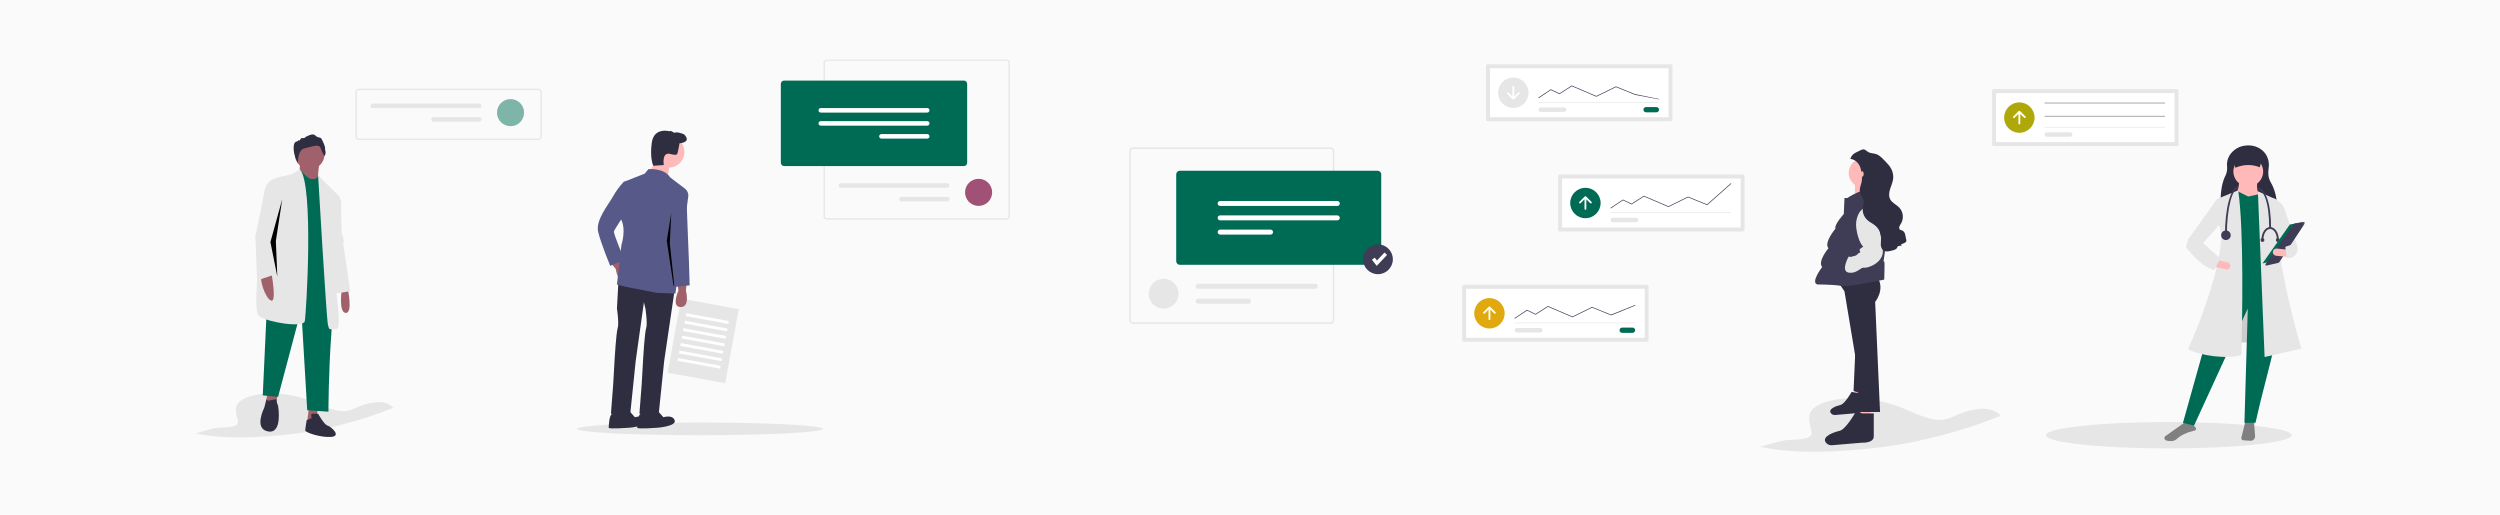 <?xml version="1.0" encoding="UTF-8"?>
<svg width="1137px" height="234px" viewBox="0 0 1137 234" version="1.1" xmlns="http://www.w3.org/2000/svg" xmlns:xlink="http://www.w3.org/1999/xlink">
    <title>Illustration/providergroup</title>
    <defs>
        <polygon id="path-1" points="0 178.471 959.299 178.471 959.299 0 0 0"></polygon>
    </defs>
    <g id="Mockups" stroke="none" stroke-width="1" fill="none" fill-rule="evenodd">
        <g id="Forms" transform="translate(-181, -614)">
            <g id="Illustration/providergroup" transform="translate(181, 614)">
                <rect id="Rectangle" fill="#FAFAFA" x="0" y="0" width="1137" height="234"></rect>
                <g id="Group-161" transform="translate(89, 27)">
                    <path d="M725.398,173.032 C741.327,172.718 732.045,168.364 734.12,161.191 C734.879,158.562 738.393,156.428 743.529,155.228 C743.692,155.191 743.852,155.155 744.016,155.119 C752.898,153.186 766.347,153.987 778.852,159.678 C798.961,168.828 796.223,160.67 811.129,158.996 C812.306,158.855 813.495,158.855 814.672,158.996 C814.74,159.003 814.807,159.012 814.871,159.022 C817.196,159.325 819.352,160.393 821,162.06 C805.039,168.484 785.375,174.002 767.938,176.208 C746.62,178.905 726.751,179.539 711.571,176.182 C716.027,175.092 720.979,173.119 725.398,173.032" id="Fill-1" fill="#E6E6E6"></path>
                    <path d="M229.359,165.162 C260.207,165.162 285.213,166.456 285.213,168.052 C285.213,169.646 260.207,170.94 229.359,170.94 C198.511,170.94 173.504,169.646 173.504,168.052 C173.504,166.456 198.511,165.162 229.359,165.162" id="Fill-3" fill="#E6E6E6"></path>
                    <path d="M897.359,164.94 C928.207,164.94 953.213,167.627 953.213,170.94 C953.213,174.253 928.207,176.94 897.359,176.94 C866.511,176.94 841.505,174.253 841.505,170.94 C841.505,167.627 866.511,164.94 897.359,164.94" id="Fill-5" fill="#E6E6E6"></path>
                    <path d="M426.244,40.711 C425.692,40.711 425.245,41.159 425.245,41.71 L425.245,118.597 C425.245,119.148 425.692,119.595 426.244,119.596 L516.156,119.596 C516.708,119.595 517.154,119.148 517.155,118.597 L517.155,41.71 C517.154,41.159 516.708,40.711 516.156,40.711 L426.244,40.711 Z M516.156,120.262 L426.244,120.262 C425.325,120.26 424.58,119.516 424.579,118.597 L424.579,41.71 C424.58,40.791 425.325,40.046 426.244,40.045 L516.156,40.045 C517.075,40.046 517.82,40.791 517.821,41.71 L517.821,118.597 C517.82,119.516 517.075,120.26 516.156,120.262 L516.156,120.262 Z" id="Fill-7" fill="#E6E6E6"></path>
                    <path d="M440.215,99.807 C443.961,99.807 446.997,102.843 446.997,106.589 C446.997,110.335 443.961,113.371 440.215,113.371 C436.469,113.371 433.432,110.335 433.432,106.589 C433.432,102.843 436.469,99.807 440.215,99.807" id="Fill-9" fill="#E6E6E6"></path>
                    <path d="M455.879,102.068 C455.254,102.068 454.749,102.574 454.749,103.198 C454.749,103.823 455.254,104.329 455.879,104.329 L509.17,104.329 C509.794,104.329 510.301,103.823 510.301,103.198 C510.301,102.574 509.794,102.068 509.17,102.068 L455.879,102.068 Z" id="Fill-11" fill="#E6E6E6"></path>
                    <path d="M455.879,108.85 C455.254,108.849 454.748,109.354 454.747,109.978 C454.745,110.603 455.251,111.11 455.875,111.111 L455.879,111.111 L478.81,111.111 C479.435,111.11 479.94,110.603 479.939,109.978 C479.938,109.356 479.433,108.851 478.81,108.85 L455.879,108.85 Z" id="Fill-13" fill="#E6E6E6"></path>
                    <path d="M537.519,93.445 L447.606,93.445 C446.687,93.444 445.943,92.699 445.941,91.78 L445.941,52.321 C445.943,51.403 446.687,50.657 447.606,50.656 L537.519,50.656 C538.438,50.657 539.183,51.403 539.184,52.321 L539.184,91.78 C539.183,92.699 538.438,93.444 537.519,93.445" id="Fill-15" fill="#006B54"></path>
                    <path d="M465.917,64.41 C465.292,64.41 464.786,64.916 464.786,65.54 C464.786,66.165 465.292,66.671 465.917,66.671 L519.208,66.671 C519.832,66.67 520.337,66.163 520.336,65.538 C520.335,64.916 519.83,64.411 519.208,64.41 L465.917,64.41 Z" id="Fill-17" fill="#FFFFFF"></path>
                    <path d="M465.917,70.96 C465.292,70.961 464.787,71.468 464.789,72.092 C464.79,72.715 465.294,73.22 465.917,73.221 L519.208,73.221 C519.832,73.22 520.337,72.712 520.336,72.088 C520.335,71.465 519.83,70.961 519.208,70.96 L465.917,70.96 Z" id="Fill-19" fill="#FFFFFF"></path>
                    <path d="M465.917,77.43 C465.292,77.43 464.786,77.936 464.786,78.561 C464.786,79.185 465.292,79.691 465.917,79.691 L488.848,79.691 C489.473,79.691 489.979,79.185 489.979,78.561 C489.979,77.936 489.473,77.43 488.848,77.43 L465.917,77.43 Z" id="Fill-21" fill="#FFFFFF"></path>
                    <path d="M537.684,84.132 C541.43,84.132 544.467,87.169 544.467,90.915 C544.467,94.66 541.43,97.697 537.684,97.697 C533.939,97.697 530.902,94.66 530.902,90.915 C530.902,87.169 533.939,84.132 537.684,84.132" id="Fill-23" fill="#3F3D56"></path>
                    <polygon id="Fill-25" fill="#FFFFFF" points="537.118 93.914 534.966 91.145 536.218 90.172 537.237 91.482 540.68 87.848 541.832 88.938"></polygon>
                    <polygon id="Fill-27" fill="#FEB9B9" points="754.67 149.889 754.67 153.863 757.983 154.083 757.761 149.448"></polygon>
                    <path d="M755.332,151.655 L753.124,151.214 C753.124,151.214 750.033,156.733 748.046,157.176 C746.308,157.561 742.202,158.963 743.718,160.933 C744.18,161.509 744.901,161.81 745.635,161.735 L755.111,160.927 C755.111,160.927 758.865,161.148 758.865,158.94 L758.865,151.655 L755.332,151.655 Z" id="Fill-29" fill="#2F2E41"></path>
                    <polygon id="Fill-31" fill="#2F2E41" points="754.946 129.316 753.995 150.874 760.018 152.46"></polygon>
                    <polygon id="Fill-33" fill="#FEB9B9" points="757.165 158.483 757.165 164.19 761.921 164.506 761.604 157.849"></polygon>
                    <path d="M747.338,101.735 L749.874,105.54 L755.58,139.778 L756.531,160.386 L766.043,160.386 L763.823,110.296 C763.823,110.296 768.262,104.907 765.092,99.517 L747.338,101.735 Z" id="Fill-35" fill="#2F2E41"></path>
                    <path d="M758.116,161.019 L754.946,160.384 C754.946,160.384 750.508,168.311 747.654,168.944 C745.209,169.488 739.502,171.429 741.315,174.168 C741.96,175.098 743.058,175.606 744.184,175.493 L757.801,174.333 C757.801,174.333 763.19,174.651 763.19,171.481 L763.19,161.019 L758.116,161.019 Z" id="Fill-37" fill="#2F2E41"></path>
                    <path d="M758.434,44.987 C762.111,44.987 765.092,47.968 765.092,51.645 C765.092,55.322 762.111,58.303 758.434,58.303 C754.757,58.303 751.777,55.322 751.777,51.645 C751.777,47.968 754.757,44.987 758.434,44.987" id="Fill-39" fill="#FEB9B9"></path>
                    <path d="M754.629,55.132 L754.629,64.643 C754.629,64.961 761.921,64.009 761.921,64.009 C761.921,64.009 762.238,55.133 762.238,54.182 L754.629,55.132 Z" id="Fill-41" fill="#FEB9B9"></path>
                    <path d="M762.555,59.254 C762.555,59.254 758.434,58.303 751.143,63.058 L749.874,63.058 L749.557,70.35 C749.557,70.35 745.119,75.106 745.753,77.007 C745.753,77.007 740.364,83.348 742.582,85.884 C742.582,85.884 737.51,91.908 739.73,94.444 C739.73,94.444 734.34,101.419 737.51,102.37 C737.51,102.37 744.485,102.37 748.289,103.004 C752.093,103.637 767.945,100.151 767.945,100.151 C767.945,100.151 768.262,91.908 767.945,91.908 L767.627,91.908 C767.627,91.908 768.896,84.299 768.262,83.982 C768.262,83.982 768.578,75.422 767.627,75.105 L762.555,59.254 Z" id="Fill-43" fill="#3F3D56"></path>
                    <path d="M761.537,66.554 C759.174,66.876 757.139,68.384 756.143,70.552 C755.227,72.572 754.921,74.815 755.263,77.007 C756.214,83.347 758.433,85.249 758.433,85.249 C758.433,85.249 756.214,86.2 756.848,87.151 C757.482,88.102 756.214,88.102 756.214,88.102 C756.214,88.102 756.214,88.42 755.263,89.054 C754.311,89.687 753.678,89.371 753.36,89.687 C753.044,90.005 751.775,89.687 751.775,89.687 C751.775,89.687 747.971,96.346 751.775,96.979 C755.58,97.613 757.165,94.443 758.75,94.76 C760.335,95.077 767.943,92.541 767.309,86.517 C766.676,80.493 763.822,66.227 761.603,66.545 L761.537,66.554 Z" id="Fill-45" fill="#E6E6E6"></path>
                    <path d="M752.552,45.302 C752.882,43.974 753.823,42.882 755.087,42.361 C756.334,41.858 758.138,40.414 759.27,41.141 C759.775,41.465 760.208,41.896 760.734,42.188 C761.581,42.658 762.585,42.724 763.542,42.881 C765.949,43.276 767.967,45.932 769.649,47.7 C771.331,49.468 772.302,51.959 772,54.38 C771.8,55.977 771.082,57.456 770.608,58.993 C770.133,60.531 769.92,62.277 770.69,63.689 C771.573,65.31 773.48,66.054 774.769,67.376 C776.606,69.348 776.948,72.285 775.612,74.626 C775.281,75.077 775.013,75.57 774.814,76.092 C774.664,76.631 774.796,77.306 775.292,77.565 C775.519,77.653 775.753,77.72 775.991,77.765 C776.785,78.005 777.27,78.82 777.482,79.622 C777.694,80.424 777.712,81.272 777.973,82.06 C778.61,83.983 774.229,83.775 775.991,84.775 C772.509,84.681 775.254,85.965 771.884,86.847 C770.436,87.226 768.764,87.747 767.552,86.867 C766.722,86.263 766.406,85.162 766.382,84.137 C766.358,83.113 766.572,82.091 766.549,81.065 C766.448,78.815 765.352,76.726 763.559,75.364 C762.521,74.559 761.301,74.003 760.32,73.13 C758.624,71.589 757.84,69.284 758.245,67.029 C758.397,66.232 758.698,65.449 758.654,64.639 C758.564,63.042 757.173,61.792 756.875,60.22 C756.562,58.569 757.501,56.96 757.763,55.302 C757.884,54.291 757.865,53.269 757.709,52.263 C757.512,50.594 757.216,48.864 756.226,47.506 C755.296,46.228 754.007,45.381 752.43,45.287 C751.921,45.257 752.633,44.821 752.43,45.287" id="Fill-47" fill="#2F2E41"></path>
                    <path d="M757.958,50.853 C758.309,50.853 758.593,51.421 758.593,52.121 C758.593,52.822 758.309,53.389 757.958,53.389 C757.608,53.389 757.324,52.822 757.324,52.121 C757.324,51.421 757.608,50.853 757.958,50.853" id="Fill-49" fill="#FEB9B9"></path>
                    <path d="M587.571,2.24 C587.175,2.24 586.854,2.562 586.854,2.957 L586.854,27.402 C586.854,27.799 587.175,28.119 587.571,28.119 L670.926,28.119 C671.322,28.119 671.642,27.799 671.643,27.402 L671.643,2.957 C671.642,2.562 671.322,2.24 670.926,2.24 L587.571,2.24 Z" id="Fill-51" fill="#E6E6E6"></path>
                    <mask id="mask-2" fill="white">
                        <use xlink:href="#path-1"></use>
                    </mask>
                    <g id="Clip-54"></g>
                    <polygon id="Fill-53" fill="#FFFFFF" mask="url(#mask-2)" points="588.65 26.323 669.846 26.323 669.846 4.035 588.65 4.035"></polygon>
                    <path d="M659.598,21.699 C658.943,21.699 658.411,22.231 658.411,22.886 C658.411,23.542 658.943,24.074 659.598,24.074 L664.347,24.074 C665.002,24.074 665.535,23.542 665.535,22.886 C665.535,22.231 665.002,21.699 664.347,21.699 L659.598,21.699 Z" id="Fill-55" fill="#006B54" mask="url(#mask-2)"></path>
                    <polygon id="Fill-56" fill="#E6E6E6" mask="url(#mask-2)" points="610.713 19.709 665.534 19.709 665.534 19.397 610.713 19.397"></polygon>
                    <path d="M599.253,8.265 C603.072,8.265 606.169,11.361 606.169,15.18 C606.169,18.999 603.072,22.095 599.253,22.095 C595.435,22.095 592.338,18.999 592.338,15.18 C592.338,11.361 595.435,8.265 599.253,8.265" id="Fill-57" fill="#E6E6E6" mask="url(#mask-2)"></path>
                    <polygon id="Fill-58" fill="#3F3D56" mask="url(#mask-2)" points="610.8 17.653 610.627 17.393 616.323 13.595 620.23 15.47 625.849 11.881 625.925 11.913 637.027 16.649 645.927 12.276 654.571 15.78 665.431 17.988 665.638 18.222 654.633 16.143 645.94 12.618 637.035 16.992 625.878 12.233 620.251 15.827 616.348 13.954"></polygon>
                    <path d="M611.727,21.863 C611.167,21.872 610.72,22.334 610.73,22.895 C610.739,23.442 611.179,23.884 611.727,23.893 L622.348,23.893 C622.909,23.902 623.371,23.456 623.38,22.895 C623.389,22.334 622.942,21.872 622.38,21.863 C622.37,21.863 622.36,21.863 622.348,21.863 L611.727,21.863 Z" id="Fill-59" fill="#E6E6E6" mask="url(#mask-2)"></path>
                    <path d="M602.035,15.094 C601.873,14.932 601.61,14.932 601.448,15.094 L599.668,16.874 L599.668,12.484 C599.667,12.255 599.481,12.07 599.252,12.071 C599.024,12.072 598.84,12.256 598.839,12.484 L598.839,16.874 L597.058,15.094 C596.896,14.931 596.634,14.931 596.472,15.093 C596.309,15.254 596.308,15.516 596.471,15.679 C596.471,15.679 596.472,15.68 596.472,15.68 L598.96,18.169 C599.122,18.331 599.385,18.331 599.547,18.169 L602.035,15.68 C602.197,15.518 602.197,15.256 602.035,15.094" id="Fill-60" fill="#FFFFFF" mask="url(#mask-2)"></path>
                    <path d="M620.364,52.391 C619.968,52.391 619.648,52.712 619.647,53.108 L619.647,77.553 C619.648,77.949 619.968,78.269 620.364,78.27 L703.719,78.27 C704.116,78.269 704.436,77.949 704.436,77.553 L704.436,53.108 C704.436,52.712 704.116,52.391 703.719,52.391 L620.364,52.391 Z" id="Fill-61" fill="#E6E6E6" mask="url(#mask-2)"></path>
                    <polygon id="Fill-62" fill="#FFFFFF" mask="url(#mask-2)" points="621.444 76.474 702.64 76.474 702.64 54.187 621.444 54.187"></polygon>
                    <polygon id="Fill-63" fill="#E6E6E6" mask="url(#mask-2)" points="643.507 69.86 698.328 69.86 698.328 69.548 643.507 69.548"></polygon>
                    <path d="M632.047,58.416 C635.866,58.416 638.962,61.512 638.962,65.331 C638.962,69.15 635.866,72.246 632.047,72.246 C628.228,72.246 625.132,69.15 625.132,65.331 C625.132,61.512 628.228,58.416 632.047,58.416" id="Fill-64" fill="#006B54" mask="url(#mask-2)"></path>
                    <polygon id="Fill-65" fill="#3F3D56" mask="url(#mask-2)" points="643.593 67.803 643.42 67.543 649.116 63.745 653.024 65.62 658.642 62.031 658.718 62.063 669.82 66.799 678.721 62.426 687.364 65.93 698.225 56.311 698.432 56.545 687.426 66.292 678.733 62.767 669.828 67.141 658.671 62.382 653.045 65.976 649.143 64.104"></polygon>
                    <path d="M644.521,72.014 C643.961,72.005 643.5,72.452 643.49,73.013 C643.481,73.574 643.928,74.035 644.489,74.044 C644.5,74.045 644.51,74.045 644.521,74.044 L655.143,74.044 C655.703,74.035 656.15,73.574 656.141,73.013 C656.133,72.465 655.691,72.023 655.143,72.014 L644.521,72.014 Z" id="Fill-66" fill="#E6E6E6" mask="url(#mask-2)"></path>
                    <path d="M629.266,65.417 C629.428,65.579 629.69,65.579 629.852,65.417 L631.632,63.637 L631.632,68.026 C631.632,68.256 631.819,68.441 632.047,68.441 C632.277,68.441 632.462,68.256 632.462,68.026 L632.462,63.637 L634.243,65.417 C634.405,65.579 634.667,65.579 634.828,65.417 C634.991,65.255 634.991,64.992 634.828,64.831 L632.34,62.342 C632.179,62.18 631.916,62.18 631.754,62.342 L629.266,64.831 C629.104,64.992 629.104,65.255 629.266,65.417" id="Fill-67" fill="#FFFFFF" mask="url(#mask-2)"></path>
                    <path d="M576.717,102.542 C576.321,102.543 576,102.863 576,103.259 L576,127.704 C576,128.1 576.321,128.421 576.717,128.421 L660.072,128.421 C660.468,128.421 660.788,128.1 660.789,127.704 L660.789,103.259 C660.788,102.863 660.468,102.543 660.072,102.542 L576.717,102.542 Z" id="Fill-68" fill="#E6E6E6" mask="url(#mask-2)"></path>
                    <polygon id="Fill-69" fill="#FFFFFF" mask="url(#mask-2)" points="577.796 126.625 658.993 126.625 658.993 104.338 577.796 104.338"></polygon>
                    <path d="M648.743,122.002 C648.088,122.002 647.556,122.533 647.556,123.189 C647.556,123.845 648.088,124.376 648.743,124.376 L653.492,124.376 C654.148,124.376 654.68,123.845 654.68,123.189 C654.68,122.533 654.148,122.002 653.492,122.002 L648.743,122.002 Z" id="Fill-70" fill="#006B54" mask="url(#mask-2)"></path>
                    <polygon id="Fill-71" fill="#E6E6E6" mask="url(#mask-2)" points="599.858 120.011 654.679 120.011 654.679 119.699 599.858 119.699"></polygon>
                    <path d="M588.399,108.566 C592.217,108.566 595.314,111.662 595.314,115.481 C595.314,119.3 592.217,122.396 588.399,122.396 C584.58,122.396 581.484,119.3 581.484,115.481 C581.484,111.662 584.58,108.566 588.399,108.566" id="Fill-72" fill="#E0AA0F" mask="url(#mask-2)"></path>
                    <polygon id="Fill-73" fill="#3F3D56" mask="url(#mask-2)" points="599.945 117.954 599.771 117.694 605.468 113.896 609.375 115.771 614.994 112.181 626.171 116.948 635.072 112.576 643.715 116.081 654.575 111.719 654.782 111.952 643.778 116.443 635.085 112.919 626.18 117.293 615.023 112.534 609.397 116.129 605.494 114.255"></polygon>
                    <path d="M600.874,122.165 C600.313,122.174 599.866,122.636 599.875,123.196 C599.884,123.744 600.326,124.186 600.874,124.195 L611.494,124.195 C612.055,124.204 612.517,123.757 612.526,123.196 C612.535,122.636 612.088,122.174 611.527,122.165 L611.494,122.165 L600.874,122.165 Z" id="Fill-74" fill="#E6E6E6" mask="url(#mask-2)"></path>
                    <path d="M585.617,115.567 C585.779,115.729 586.042,115.729 586.204,115.567 L587.984,113.787 L587.984,118.177 C587.983,118.406 588.169,118.592 588.397,118.593 C588.627,118.593 588.813,118.409 588.813,118.179 L588.813,118.177 L588.813,113.787 L590.594,115.567 C590.756,115.729 591.018,115.73 591.18,115.569 C591.343,115.407 591.344,115.144 591.182,114.982 C591.181,114.982 591.181,114.981 591.18,114.981 L588.692,112.493 C588.53,112.331 588.267,112.331 588.105,112.493 L585.617,114.981 C585.456,115.142 585.456,115.405 585.617,115.567" id="Fill-75" fill="#FFFFFF" mask="url(#mask-2)"></path>
                    <path d="M817.717,13.542 C817.321,13.542 817,13.863 817,14.259 L817,38.705 C817,39.1 817.321,39.421 817.717,39.421 L901.072,39.421 C901.468,39.421 901.788,39.1 901.789,38.705 L901.789,14.259 C901.788,13.863 901.468,13.542 901.072,13.542 L817.717,13.542 Z" id="Fill-76" fill="#E6E6E6" mask="url(#mask-2)"></path>
                    <polygon id="Fill-77" fill="#FFFFFF" mask="url(#mask-2)" points="818.796 37.625 899.993 37.625 899.993 15.337 818.796 15.337"></polygon>
                    <polygon id="Fill-78" fill="#E6E6E6" mask="url(#mask-2)" points="840.858 31.01 895.679 31.01 895.679 30.698 840.858 30.698"></polygon>
                    <polygon id="Fill-79" fill="#808080" mask="url(#mask-2)" points="840.858 26.01 895.679 26.01 895.679 25.698 840.858 25.698"></polygon>
                    <polygon id="Fill-80" fill="#808080" mask="url(#mask-2)" points="840.858 20.01 895.679 20.01 895.679 19.698 840.858 19.698"></polygon>
                    <path d="M829.399,19.566 C833.217,19.566 836.314,22.662 836.314,26.481 C836.314,30.3 833.217,33.396 829.399,33.396 C825.58,33.396 822.484,30.3 822.484,26.481 C822.484,22.662 825.58,19.566 829.399,19.566" id="Fill-81" fill="#AFA80A" mask="url(#mask-2)"></path>
                    <path d="M841.874,33.165 C841.313,33.174 840.866,33.636 840.875,34.196 C840.884,34.744 841.326,35.186 841.874,35.195 L852.494,35.195 C853.055,35.204 853.517,34.757 853.526,34.197 C853.535,33.636 853.088,33.174 852.527,33.165 C852.517,33.165 852.505,33.165 852.494,33.165 L841.874,33.165 Z" id="Fill-82" fill="#E6E6E6" mask="url(#mask-2)"></path>
                    <path d="M826.617,26.567 C826.779,26.729 827.042,26.729 827.204,26.567 L828.984,24.787 L828.984,29.177 C828.983,29.406 829.169,29.592 829.397,29.593 C829.627,29.594 829.813,29.409 829.813,29.179 L829.813,29.177 L829.813,24.787 L831.594,26.567 C831.756,26.73 832.018,26.73 832.18,26.568 C832.343,26.407 832.344,26.145 832.182,25.982 C832.181,25.982 832.181,25.981 832.18,25.981 L829.692,23.492 C829.53,23.33 829.267,23.33 829.105,23.492 L826.617,25.981 C826.456,26.143 826.456,26.405 826.617,26.567" id="Fill-83" fill="#FFFFFF" mask="url(#mask-2)"></path>
                    <polygon id="Fill-84" fill="#E6E6E6" mask="url(#mask-2)" points="240.833 147.313 214.626 142.517 220.792 108.822 247 113.618"></polygon>
                    <polygon id="Fill-85" fill="#FFFFFF" mask="url(#mask-2)" points="242.236 120.302 222.881 116.76 223.113 115.49 242.469 119.031"></polygon>
                    <polygon id="Fill-86" fill="#FFFFFF" mask="url(#mask-2)" points="241.616 123.693 222.261 120.151 222.493 118.88 241.848 122.422"></polygon>
                    <polygon id="Fill-87" fill="#FFFFFF" mask="url(#mask-2)" points="240.995 127.084 221.64 123.542 221.872 122.271 241.227 125.813"></polygon>
                    <polygon id="Fill-88" fill="#FFFFFF" mask="url(#mask-2)" points="240.375 130.474 221.019 126.932 221.251 125.661 240.607 129.203"></polygon>
                    <polygon id="Fill-89" fill="#FFFFFF" mask="url(#mask-2)" points="239.754 133.865 220.399 130.323 220.631 129.052 239.987 132.594"></polygon>
                    <polygon id="Fill-90" fill="#FFFFFF" mask="url(#mask-2)" points="239.133 137.257 219.778 133.714 220.01 132.443 239.366 135.986"></polygon>
                    <polygon id="Fill-91" fill="#FFFFFF" mask="url(#mask-2)" points="238.513 140.647 219.158 137.105 219.39 135.834 238.745 139.376"></polygon>
                    <path d="M219.2,102.429 L219.541,105.156 C219.541,105.156 216.132,112.656 220.564,112.656 C224.995,112.656 222.95,105.156 222.95,105.156 L223.291,101.746 L219.2,102.429 Z" id="Fill-92" fill="#A0616A" mask="url(#mask-2)"></path>
                    <path d="M189.262,93.183 L191.029,95.288 C191.029,95.288 192.237,103.437 195.958,101.032 C199.68,98.625 193.891,93.438 193.891,93.438 L192.327,90.389 L189.262,93.183 Z" id="Fill-93" fill="#A0616A" mask="url(#mask-2)"></path>
                    <path d="M201.814,102.088 L204.542,113.338 C204.542,113.338 205.564,120.156 204.882,122.201 C204.2,124.247 203.519,135.837 203.519,135.837 L202.837,147.769 L201.814,161.064 C208.632,165.495 210.677,160.382 210.677,160.382 L213.064,137.201 L217.836,104.816 L201.814,102.088 Z" id="Fill-94" fill="#2F2E41" mask="url(#mask-2)"></path>
                    <path d="M202.278,161.353 C201.038,161.644 200.791,166.858 200.791,167.54 C200.791,168.222 209.995,167.54 209.995,167.54 C209.995,167.54 218.859,166.858 217.836,164.131 C216.813,161.404 212.722,162.767 212.722,162.767 L209.995,159.7 C209.995,159.7 203.518,161.063 202.278,161.353" id="Fill-95" fill="#2F2E41" mask="url(#mask-2)"></path>
                    <path d="M192.269,100.724 L191.587,113.337 C191.587,113.337 192.61,120.156 191.928,122.201 C191.246,124.246 190.564,135.836 190.564,135.836 L189.883,147.768 L188.86,161.063 C195.678,165.495 197.723,160.381 197.723,160.381 L200.11,137.201 L204.882,103.111 L192.269,100.724 Z" id="Fill-96" fill="#2F2E41" mask="url(#mask-2)"></path>
                    <path d="M189.324,161.353 C188.084,161.644 187.837,166.858 187.837,167.54 C187.837,168.222 197.041,167.54 197.041,167.54 C197.041,167.54 205.905,166.858 204.882,164.131 C203.859,161.404 199.768,162.767 199.768,162.767 L197.041,159.7 C197.041,159.7 190.564,161.063 189.324,161.353" id="Fill-97" fill="#2F2E41" mask="url(#mask-2)"></path>
                    <path d="M222.268,42.09 C222.268,46.044 219.063,49.249 215.109,49.249 C211.155,49.249 207.95,46.044 207.95,42.09 C207.95,38.136 211.155,34.931 215.109,34.931 C219.063,34.931 222.268,38.136 222.268,42.09" id="Fill-98" fill="#FEB9B9" mask="url(#mask-2)"></path>
                    <polygon id="Fill-99" fill="#FEB9B9" mask="url(#mask-2)" points="215.621 47.715 214.598 53.851 206.757 50.442 209.826 45.328"></polygon>
                    <path d="M204.2,51.976 L194.655,55.726 L193.291,72.43 C196.019,77.202 193.632,84.361 193.632,84.361 L191.587,102.429 L195.678,103.452 L209.655,106.178 L218.177,106.519 L224.017,62.391 C224.2,61.01 223.628,59.637 222.519,58.794 L215.791,53.681 C213.064,49.249 205.905,49.931 205.905,49.931 L204.2,51.976 Z" id="Fill-100" fill="#575A89" mask="url(#mask-2)"></path>
                    <path d="M216.814,68.339 L215.792,82.316 L218.178,103.452 L224.655,102.77 L224.314,91.52 C224.314,91.52 223.12,62.032 223.12,60.669 C223.12,59.305 222.439,59.305 222.439,59.305 L221.928,60.158 L216.814,68.339 Z" id="Fill-101" fill="#575A89" mask="url(#mask-2)"></path>
                    <path d="M194.655,71.067 C194.655,71.067 190.564,77.203 190.223,78.226 C189.883,79.248 194.996,91.18 194.996,91.18 L188.519,93.907 C188.519,93.907 184.428,84.021 183.065,78.567 C181.701,73.112 187.837,65.953 189.883,62.203 C191.192,59.85 192.795,57.674 194.655,55.727 L199.427,55.045 L194.655,71.067 Z" id="Fill-102" fill="#575A89" mask="url(#mask-2)"></path>
                    <path d="M219.029,42.943 C218.688,43.965 215.62,42.943 215.62,42.943 C211.87,42.261 212.893,48.056 212.893,48.056 L208.12,48.397 C208.12,48.397 206.416,44.988 207.439,37.829 C208.461,30.671 215.62,32.716 215.62,32.716 C215.62,32.034 217.666,33.398 217.666,33.398 C219.029,32.716 222.097,34.08 222.097,34.08 C225.847,37.829 220.052,38.17 220.052,38.17 C220.052,38.17 219.37,41.92 219.029,42.943" id="Fill-103" fill="#2F2E41" mask="url(#mask-2)"></path>
                    <polygon id="Fill-104" fill="#000000" mask="url(#mask-2)" points="217.666 102.94 215.62 83.592 216.303 69.873 214.256 82.486 217.325 102.94"></polygon>
                    <path d="M74.172,13.958 C73.671,13.958 73.265,14.365 73.264,14.866 L73.264,35.137 C73.265,35.638 73.671,36.044 74.172,36.045 L155.891,36.045 C156.393,36.044 156.799,35.638 156.799,35.137 L156.799,14.866 C156.799,14.365 156.393,13.958 155.891,13.958 L74.172,13.958 Z M72.659,35.137 L72.659,14.866 C72.66,14.031 73.337,13.354 74.172,13.353 L155.891,13.353 C156.727,13.354 157.403,14.031 157.404,14.866 L157.404,35.137 C157.403,35.972 156.727,36.649 155.891,36.65 L74.172,36.65 C73.337,36.649 72.66,35.972 72.659,35.137 L72.659,35.137 Z" id="Fill-105" fill="#E6E6E6" mask="url(#mask-2)"></path>
                    <path d="M149.358,24.224 C149.358,27.628 146.598,30.389 143.194,30.389 C139.789,30.389 137.029,27.628 137.029,24.224 C137.029,20.82 139.789,18.059 143.194,18.059 C146.598,18.059 149.358,20.82 149.358,24.224" id="Fill-106" fill="#7FB5A9" mask="url(#mask-2)"></path>
                    <path d="M80.522,20.114 L80.522,20.114 C79.956,20.114 79.496,20.574 79.496,21.142 C79.496,21.709 79.956,22.169 80.522,22.169 L128.958,22.169 C129.524,22.169 129.984,21.709 129.984,21.142 C129.984,20.574 129.524,20.114 128.958,20.114 L80.522,20.114 Z" id="Fill-107" fill="#E6E6E6" mask="url(#mask-2)"></path>
                    <path d="M108.116,26.279 L108.11,26.279 C107.543,26.279 107.084,26.741 107.086,27.308 C107.087,27.877 107.549,28.335 108.116,28.334 L128.957,28.334 C129.523,28.331 129.981,27.875 129.982,27.308 C129.984,26.741 129.525,26.279 128.957,26.279 L108.116,26.279 Z" id="Fill-108" fill="#E6E6E6" mask="url(#mask-2)"></path>
                    <path d="M287.047,0.605 C286.546,0.605 286.14,1.012 286.139,1.513 L286.139,71.394 C286.14,71.895 286.546,72.301 287.047,72.301 L368.766,72.301 C369.268,72.301 369.674,71.895 369.674,71.394 L369.674,1.513 C369.674,1.012 369.268,0.605 368.766,0.605 L287.047,0.605 Z M285.534,71.394 L285.534,1.513 C285.535,0.677 286.212,0.001 287.047,0 L368.766,0 C369.602,0.001 370.278,0.677 370.279,1.513 L370.279,71.394 C370.278,72.229 369.602,72.906 368.766,72.907 L287.047,72.907 C286.212,72.906 285.535,72.229 285.534,71.394 L285.534,71.394 Z" id="Fill-109" fill="#E6E6E6" mask="url(#mask-2)"></path>
                    <path d="M362.234,60.48 C362.234,63.885 359.474,66.645 356.069,66.645 C352.665,66.645 349.905,63.885 349.905,60.48 C349.905,57.076 352.665,54.316 356.069,54.316 C359.474,54.316 362.234,57.076 362.234,60.48" id="Fill-110" fill="#A05175" mask="url(#mask-2)"></path>
                    <path d="M293.397,56.371 C292.83,56.371 292.37,56.831 292.37,57.398 C292.37,57.966 292.83,58.426 293.397,58.426 L341.832,58.426 C342.399,58.426 342.86,57.966 342.86,57.398 C342.86,56.831 342.399,56.371 341.832,56.371 L293.397,56.371 Z" id="Fill-111" fill="#E6E6E6" mask="url(#mask-2)"></path>
                    <path d="M320.991,62.535 C320.424,62.535 319.964,62.995 319.964,63.562 C319.964,64.13 320.424,64.59 320.991,64.59 L341.833,64.59 C342.4,64.59 342.86,64.13 342.86,63.562 C342.86,62.995 342.4,62.535 341.833,62.535 L320.991,62.535 Z" id="Fill-112" fill="#E6E6E6" mask="url(#mask-2)"></path>
                    <path d="M266.119,47.02 L266.119,11.157 C266.12,10.322 266.797,9.645 267.633,9.644 L349.351,9.644 C350.187,9.645 350.864,10.322 350.865,11.157 L350.865,47.02 C350.864,47.855 350.187,48.532 349.351,48.533 L267.633,48.533 C266.797,48.532 266.12,47.855 266.119,47.02" id="Fill-113" fill="#006B54" mask="url(#mask-2)"></path>
                    <path d="M284.274,22.144 L284.274,22.144 C283.707,22.144 283.247,22.604 283.247,23.171 C283.247,23.739 283.707,24.199 284.274,24.199 L332.709,24.199 L332.713,24.199 C333.28,24.198 333.739,23.737 333.738,23.169 C333.737,22.602 333.276,22.143 332.709,22.144 L284.274,22.144 Z" id="Fill-114" fill="#FFFFFF" mask="url(#mask-2)"></path>
                    <path d="M284.274,28.097 L284.274,28.097 C283.707,28.097 283.247,28.557 283.247,29.124 C283.247,29.692 283.707,30.152 284.274,30.152 L332.709,30.152 L332.713,30.152 C333.28,30.151 333.739,29.69 333.738,29.122 C333.737,28.555 333.276,28.096 332.709,28.097 L284.274,28.097 Z" id="Fill-115" fill="#FFFFFF" mask="url(#mask-2)"></path>
                    <path d="M311.868,33.978 C311.3,33.978 310.84,34.438 310.84,35.006 C310.84,35.573 311.3,36.033 311.868,36.033 L332.709,36.033 C333.277,36.033 333.737,35.573 333.737,35.006 C333.737,34.438 333.277,33.978 332.709,33.978 L311.868,33.978 Z" id="Fill-116" fill="#FFFFFF" mask="url(#mask-2)"></path>
                    <polygon id="Fill-117" fill="#CCCCCC" mask="url(#mask-2)" points="923.2 128.741 949.803 128.741 949.803 98.995 923.2 98.995"></polygon>
                    <path d="M932.153,164.873 L930.372,171.999 C930.356,172.06 930.347,172.121 930.343,172.184 C930.309,172.742 930.735,173.224 931.295,173.258 L934.504,173.452 C934.591,173.457 934.68,173.457 934.769,173.45 C935.864,173.37 936.687,172.417 936.607,171.321 L936.15,165.073 L932.153,164.873 Z" id="Fill-118" fill="#808080" mask="url(#mask-2)"></path>
                    <path d="M909.308,168.767 C909.379,168.728 909.444,168.679 909.501,168.621 C909.844,168.278 909.845,167.722 909.501,167.378 L908.614,166.491 L904.809,164.969 L895.851,171.342 C895.528,171.571 895.353,171.956 895.395,172.35 C895.43,172.738 895.673,173.076 896.03,173.233 C896.712,173.538 897.621,173.663 898.733,173.604 C899.604,173.561 900.429,173.207 901.061,172.607 C902.833,170.907 905.531,169.651 909.308,168.767" id="Fill-119" fill="#808080" mask="url(#mask-2)"></path>
                    <path d="M922.75,53.684 C923.658,52.056 924.046,50.443 923.884,48.847 C923.675,47.15 924.01,45.431 924.842,43.937 C926.505,41.094 929.501,39.293 932.791,39.156 L933.289,39.136 C935.642,39.036 937.951,39.799 939.78,41.283 C942.174,43.222 943.251,46.337 942.788,49.383 C942.487,51.356 942.461,53.698 943.706,55.851 C945.604,59.128 946.471,62.79 946.535,66.519 L920.931,66.756 C920.843,61.834 921.183,57.259 922.75,53.684" id="Fill-120" fill="#2F2E41" mask="url(#mask-2)"></path>
                    <path d="M921.497,102.16 L947.497,103.689 C951.855,112.603 942.161,140.838 936.791,165.302 L931.767,165.302 L933.296,113.303 L908.825,166.612 L903.801,165.302 L921.497,102.16 Z" id="Fill-121" fill="#006B54" mask="url(#mask-2)"></path>
                    <path d="M940.287,51.034 C940.287,54.775 937.255,57.807 933.514,57.807 C929.773,57.807 926.741,54.775 926.741,51.034 C926.741,47.294 929.773,44.261 933.514,44.261 C937.255,44.261 940.287,47.294 940.287,51.034" id="Fill-122" fill="#FFB9B9" mask="url(#mask-2)"></path>
                    <path d="M929.363,55.623 L937.665,55.623 C937.229,57.913 937.666,60.327 938.758,62.833 L927.615,63.488 C928.507,60.423 929.382,57.381 929.363,55.623" id="Fill-123" fill="#FFB9B9" mask="url(#mask-2)"></path>
                    <polygon id="Fill-124" fill="#006B54" mask="url(#mask-2)" points="925.648 61.085 928.708 59.993 933.513 62.396 938.32 61.304 942.581 62.505 945.093 105.874 920.624 104.126"></polygon>
                    <path d="M937.884,59.992 L946.623,63.925 C943.734,77.361 952.687,115.065 957.656,131.545 L940.943,135.368 L937.884,59.992 Z" id="Fill-125" fill="#E6E6E6" mask="url(#mask-2)"></path>
                    <path d="M945.968,79.001 L944.875,63.051 L946.696,64.105 C948.202,64.978 949.357,66.349 949.959,67.981 L955.363,83.808 L949.027,87.74 L945.968,79.001 Z" id="Fill-126" fill="#E6E6E6" mask="url(#mask-2)"></path>
                    <path d="M920.187,75.286 L919.312,63.488 L928.926,59.555 C931.607,77.375 930.773,119.495 930.346,134.386 C924.557,136.517 911.37,134.816 906.095,131.764 C911.437,120.532 924.783,85.379 920.187,75.286" id="Fill-127" fill="#E6E6E6" mask="url(#mask-2)"></path>
                    <polygon id="Fill-128" fill="#E6E6E6" mask="url(#mask-2)" points="906.204 81.841 919.312 63.488 920.624 74.85 912.758 83.808 906.859 85.774"></polygon>
                    <path d="M925.347,94.278 C925.547,93.395 924.993,92.517 924.111,92.317 L919.103,91.183 L918.379,94.38 L923.387,95.514 C924.269,95.713 925.146,95.16 925.347,94.278" id="Fill-129" fill="#FFB9B9" mask="url(#mask-2)"></path>
                    <path d="M926.304,43.606 L940.287,43.606 L938.758,49.068 C935.093,47.627 931.377,47.74 927.616,49.287 L926.304,43.606 Z" id="Fill-130" fill="#2F2E41" mask="url(#mask-2)"></path>
                    <path d="M912.977,83.589 L906.205,81.841 L905.112,85.337 C909.084,90.291 913.225,94.491 918.002,95.824 L920.842,90.58 L912.977,83.589 Z" id="Fill-131" fill="#E6E6E6" mask="url(#mask-2)"></path>
                    <path d="M924.595,64.51 C925.393,61.502 926.811,57.916 929.035,57.916 L928.817,58.791 C926.337,58.791 923.792,67.404 923.792,79.766 L922.918,79.766 C922.918,74.004 923.514,68.587 924.595,64.51" id="Fill-132" fill="#3F3D56" mask="url(#mask-2)"></path>
                    <path d="M937.774,59.228 L937.555,58.354 C941.329,58.354 943.892,65.386 943.892,76.707 L943.018,76.707 C943.018,64.633 940.384,59.228 937.774,59.228" id="Fill-133" fill="#3F3D56" mask="url(#mask-2)"></path>
                    <path d="M925.539,79.984 C925.539,81.191 924.561,82.169 923.354,82.169 C922.148,82.169 921.17,81.191 921.17,79.984 C921.17,78.777 922.148,77.799 923.354,77.799 C924.561,77.799 925.539,78.777 925.539,79.984" id="Fill-134" fill="#3F3D56" mask="url(#mask-2)"></path>
                    <path d="M943.455,77.143 L943.455,76.269 C945.624,76.269 947.388,78.817 947.388,81.95 L946.514,81.95 C946.514,79.299 945.142,77.143 943.455,77.143" id="Fill-135" fill="#3F3D56" mask="url(#mask-2)"></path>
                    <path d="M943.455,76.269 L943.455,77.143 C941.768,77.143 940.396,79.299 940.396,81.95 L939.522,81.95 C939.522,78.817 941.286,76.269 943.455,76.269" id="Fill-136" fill="#3F3D56" mask="url(#mask-2)"></path>
                    <path d="M940.833,82.169 C940.833,82.651 940.442,83.043 939.959,83.043 C939.477,83.043 939.085,82.651 939.085,82.169 C939.085,81.686 939.477,81.295 939.959,81.295 C940.442,81.295 940.833,81.686 940.833,82.169" id="Fill-137" fill="#3F3D56" mask="url(#mask-2)"></path>
                    <path d="M947.825,82.169 C947.825,82.651 947.433,83.043 946.951,83.043 C946.468,83.043 946.077,82.651 946.077,82.169 C946.077,81.686 946.468,81.295 946.951,81.295 C947.433,81.295 947.825,81.686 947.825,82.169" id="Fill-138" fill="#3F3D56" mask="url(#mask-2)"></path>
                    <polygon id="Fill-139" fill="#006B54" mask="url(#mask-2)" points="946.58 91.269 939.959 92.827 952.422 75.105 957.875 74.132"></polygon>
                    <path d="M958.755,73.923 L954.476,74.687 C954.356,74.709 954.248,74.777 954.178,74.877 L941.388,93.063 C941.312,93.172 941.285,93.307 941.316,93.436 C941.374,93.684 941.623,93.839 941.872,93.78 L947.292,92.506 C947.407,92.478 947.508,92.408 947.573,92.309 L959.223,74.633 C959.272,74.56 959.298,74.474 959.299,74.386 C959.303,74.13 959.099,73.919 958.842,73.915 C958.813,73.915 958.783,73.918 958.755,73.923" id="Fill-140" fill="#3F3D56" mask="url(#mask-2)"></path>
                    <path d="M946.466,86.046 C945.567,85.958 944.766,86.614 944.675,87.514 C944.585,88.414 945.241,89.217 946.143,89.308 L951.251,89.815 L951.575,86.554 L946.466,86.046 Z" id="Fill-141" fill="#FFB9B9" mask="url(#mask-2)"></path>
                    <path d="M955.421,83.442 L950.357,85.265 L950.968,90.362 L951.809,90.362 C954.123,90.359 956.002,88.49 956.018,86.176 L955.421,83.442 Z" id="Fill-142" fill="#E6E6E6" mask="url(#mask-2)"></path>
                    <path d="M11.365,167.47 C24.457,167.212 16.829,163.632 18.533,157.738 C19.158,155.577 22.045,153.823 26.267,152.838 C26.4,152.806 26.533,152.778 26.667,152.748 C33.967,151.159 45.022,151.817 55.299,156.494 C71.824,164.014 69.576,157.31 81.827,155.935 C82.794,155.819 83.771,155.819 84.739,155.934 C84.794,155.94 84.849,155.948 84.902,155.956 C86.812,156.203 88.585,157.083 89.939,158.452 C76.822,163.732 60.659,168.267 46.328,170.079 C28.806,172.297 12.478,172.819 -0,170.06 C3.663,169.162 7.733,167.542 11.365,167.47" id="Fill-143" fill="#E6E6E6" mask="url(#mask-2)"></path>
                    <path d="M66.44,104.764 C66.44,104.764 64.868,115.096 68.237,115.32 C71.606,115.544 69.135,104.09 69.135,104.09 L66.44,104.764 Z" id="Fill-144" fill="#A0616A" mask="url(#mask-2)"></path>
                    <polygon id="Fill-145" fill="#A0616A" mask="url(#mask-2)" points="51.616 157.546 50.493 166.53 54.087 166.98 55.659 158.669"></polygon>
                    <polygon id="Fill-146" fill="#A0616A" mask="url(#mask-2)" points="32.75 151.032 31.852 156.647 36.568 156.647 37.466 150.583"></polygon>
                    <path d="M37.916,95.331 L32.3,113.974 L30.503,152.829 L37.467,153.503 L48.023,113.749 L50.718,159.567 L60.376,160.241 C60.376,160.241 60.376,142.722 61.724,124.305 C63.072,105.888 59.252,98.476 59.252,98.476 L37.916,95.331 Z" id="Fill-147" fill="#006B54" mask="url(#mask-2)"></path>
                    <path d="M50.493,164.059 C50.493,164.059 49.82,167.877 49.82,168.775 C49.82,169.673 57.007,172.144 61.723,171.695 C66.44,171.246 61.499,166.979 59.927,166.53 C58.354,166.08 55.659,161.139 55.659,161.139 L53.188,161.139 C52.065,161.139 52.739,163.161 52.739,163.161 L50.493,164.059 Z" id="Fill-148" fill="#2F2E41" mask="url(#mask-2)"></path>
                    <path d="M32.175,154.623 L31.177,158.444 C31.177,158.444 26.236,168.102 32.974,169.225 C39.712,170.348 37.466,157.546 37.466,157.546 C37.466,157.546 36.568,155.524 36.836,154.841 C37.103,154.158 32.974,155.3 32.974,155.3 L32.175,154.623 Z" id="Fill-149" fill="#2F2E41" mask="url(#mask-2)"></path>
                    <path d="M58.579,43.223 C58.579,46.945 55.562,49.961 51.841,49.961 C48.12,49.961 45.103,46.945 45.103,43.223 C45.103,39.502 48.12,36.485 51.841,36.485 C55.562,36.485 58.579,39.502 58.579,43.223" id="Fill-150" fill="#A0616A" mask="url(#mask-2)"></path>
                    <path d="M47.349,46.817 L47.349,51.085 L50.493,58.721 C50.493,58.721 56.557,56.025 55.884,54.678 C55.21,53.331 56.333,46.817 56.333,46.817 L47.349,46.817 Z" id="Fill-151" fill="#A0616A" mask="url(#mask-2)"></path>
                    <path d="M47.349,49.962 L35.894,99.15 L60.151,100.946 C60.151,100.946 59.702,94.433 59.702,92.636 C59.702,90.839 59.702,91.962 58.579,90.165 C57.456,88.369 58.804,89.267 59.253,88.593 C59.702,87.92 59.927,86.572 58.804,82.978 C57.681,79.385 58.579,63.663 58.579,63.663 C58.579,63.663 56.557,51.759 55.671,53.257 C54.784,54.754 52.739,54.454 52.739,54.454 C51.167,54.679 47.349,49.962 47.349,49.962" id="Fill-152" fill="#006B54" mask="url(#mask-2)"></path>
                    <path d="M47.349,49.962 C53.862,56.7 50.268,116.219 49.595,119.139 C48.921,122.059 33.648,119.813 28.932,116.893 C24.215,113.974 33.199,57.823 33.648,55.801 C34.098,53.78 43.306,52.433 43.306,52.433 L47.349,49.962 Z" id="Fill-153" fill="#E6E6E6" mask="url(#mask-2)"></path>
                    <path d="M48.167,139.848 C48.078,139.938 47.965,140.001 47.84,140.031 C47.653,140.07 47.806,139.994 48.167,139.848" id="Fill-154" fill="#2F2E41" mask="url(#mask-2)"></path>
                    <path d="M60.151,120.711 C60.825,123.182 60.376,122.732 63.969,122.732 C67.563,122.732 61.274,89.491 61.274,89.491 L64.418,61.417 L55.672,52.77 C55.672,52.77 59.477,118.24 60.151,120.711" id="Fill-155" fill="#E6E6E6" mask="url(#mask-2)"></path>
                    <path d="M60.825,95.331 L63.296,106.561 L70.258,105.438 L67.114,83.876 C67.787,81.406 66.44,79.385 66.44,79.385 C66.44,79.385 65.991,69.727 66.215,66.358 C66.44,62.989 64.418,61.416 64.418,61.416 L62.173,60.743 L60.825,95.331 Z" id="Fill-156" fill="#E6E6E6" mask="url(#mask-2)"></path>
                    <path d="M30.504,97.352 C28.258,98.924 31.627,108.807 34.322,109.706 C37.017,110.604 34.322,96.454 34.322,96.454 C34.322,96.454 32.75,95.78 30.504,97.352" id="Fill-157" fill="#A0616A" mask="url(#mask-2)"></path>
                    <path d="M56.836,40.376 C56.016,38.101 52.629,39.874 49.48,40.482 C46.333,41.09 46.474,47.099 46.474,47.099 C46.474,47.099 44.541,43.908 44.541,40.336 C44.541,36.765 46.239,37.611 46.477,37.082 C46.715,36.553 47.35,36.923 47.35,36.923 C47.35,36.923 47.694,35.601 48.648,35.786 C49.178,35.909 49.731,35.7 50.05,35.256 C54.653,32.796 53.938,35.071 55.684,35.389 C57.431,35.707 57.166,36.129 57.721,37.135 C58.278,38.141 58.834,39.939 58.834,39.939 C58.797,40.589 58.861,41.24 59.019,41.871 C59.282,42.982 58.596,44.014 58.596,44.014 C57.868,42.874 57.279,41.653 56.836,40.376" id="Fill-158" fill="#2F2E41" mask="url(#mask-2)"></path>
                    <path d="M39.039,59.395 L35.221,82.529 L35.446,98.026 L27.937,100.503 L27.135,80.283 C27.135,80.283 30.055,67.032 31.178,60.293 C32.301,53.556 37.467,54.454 37.467,54.454 L39.039,59.395 Z" id="Fill-159" fill="#E6E6E6" mask="url(#mask-2)"></path>
                    <polygon id="Fill-160" fill="#000000" mask="url(#mask-2)" points="33.985 83.09 37.13 98.812 36.456 82.641 39.375 63.55"></polygon>
                </g>
            </g>
        </g>
    </g>
</svg>